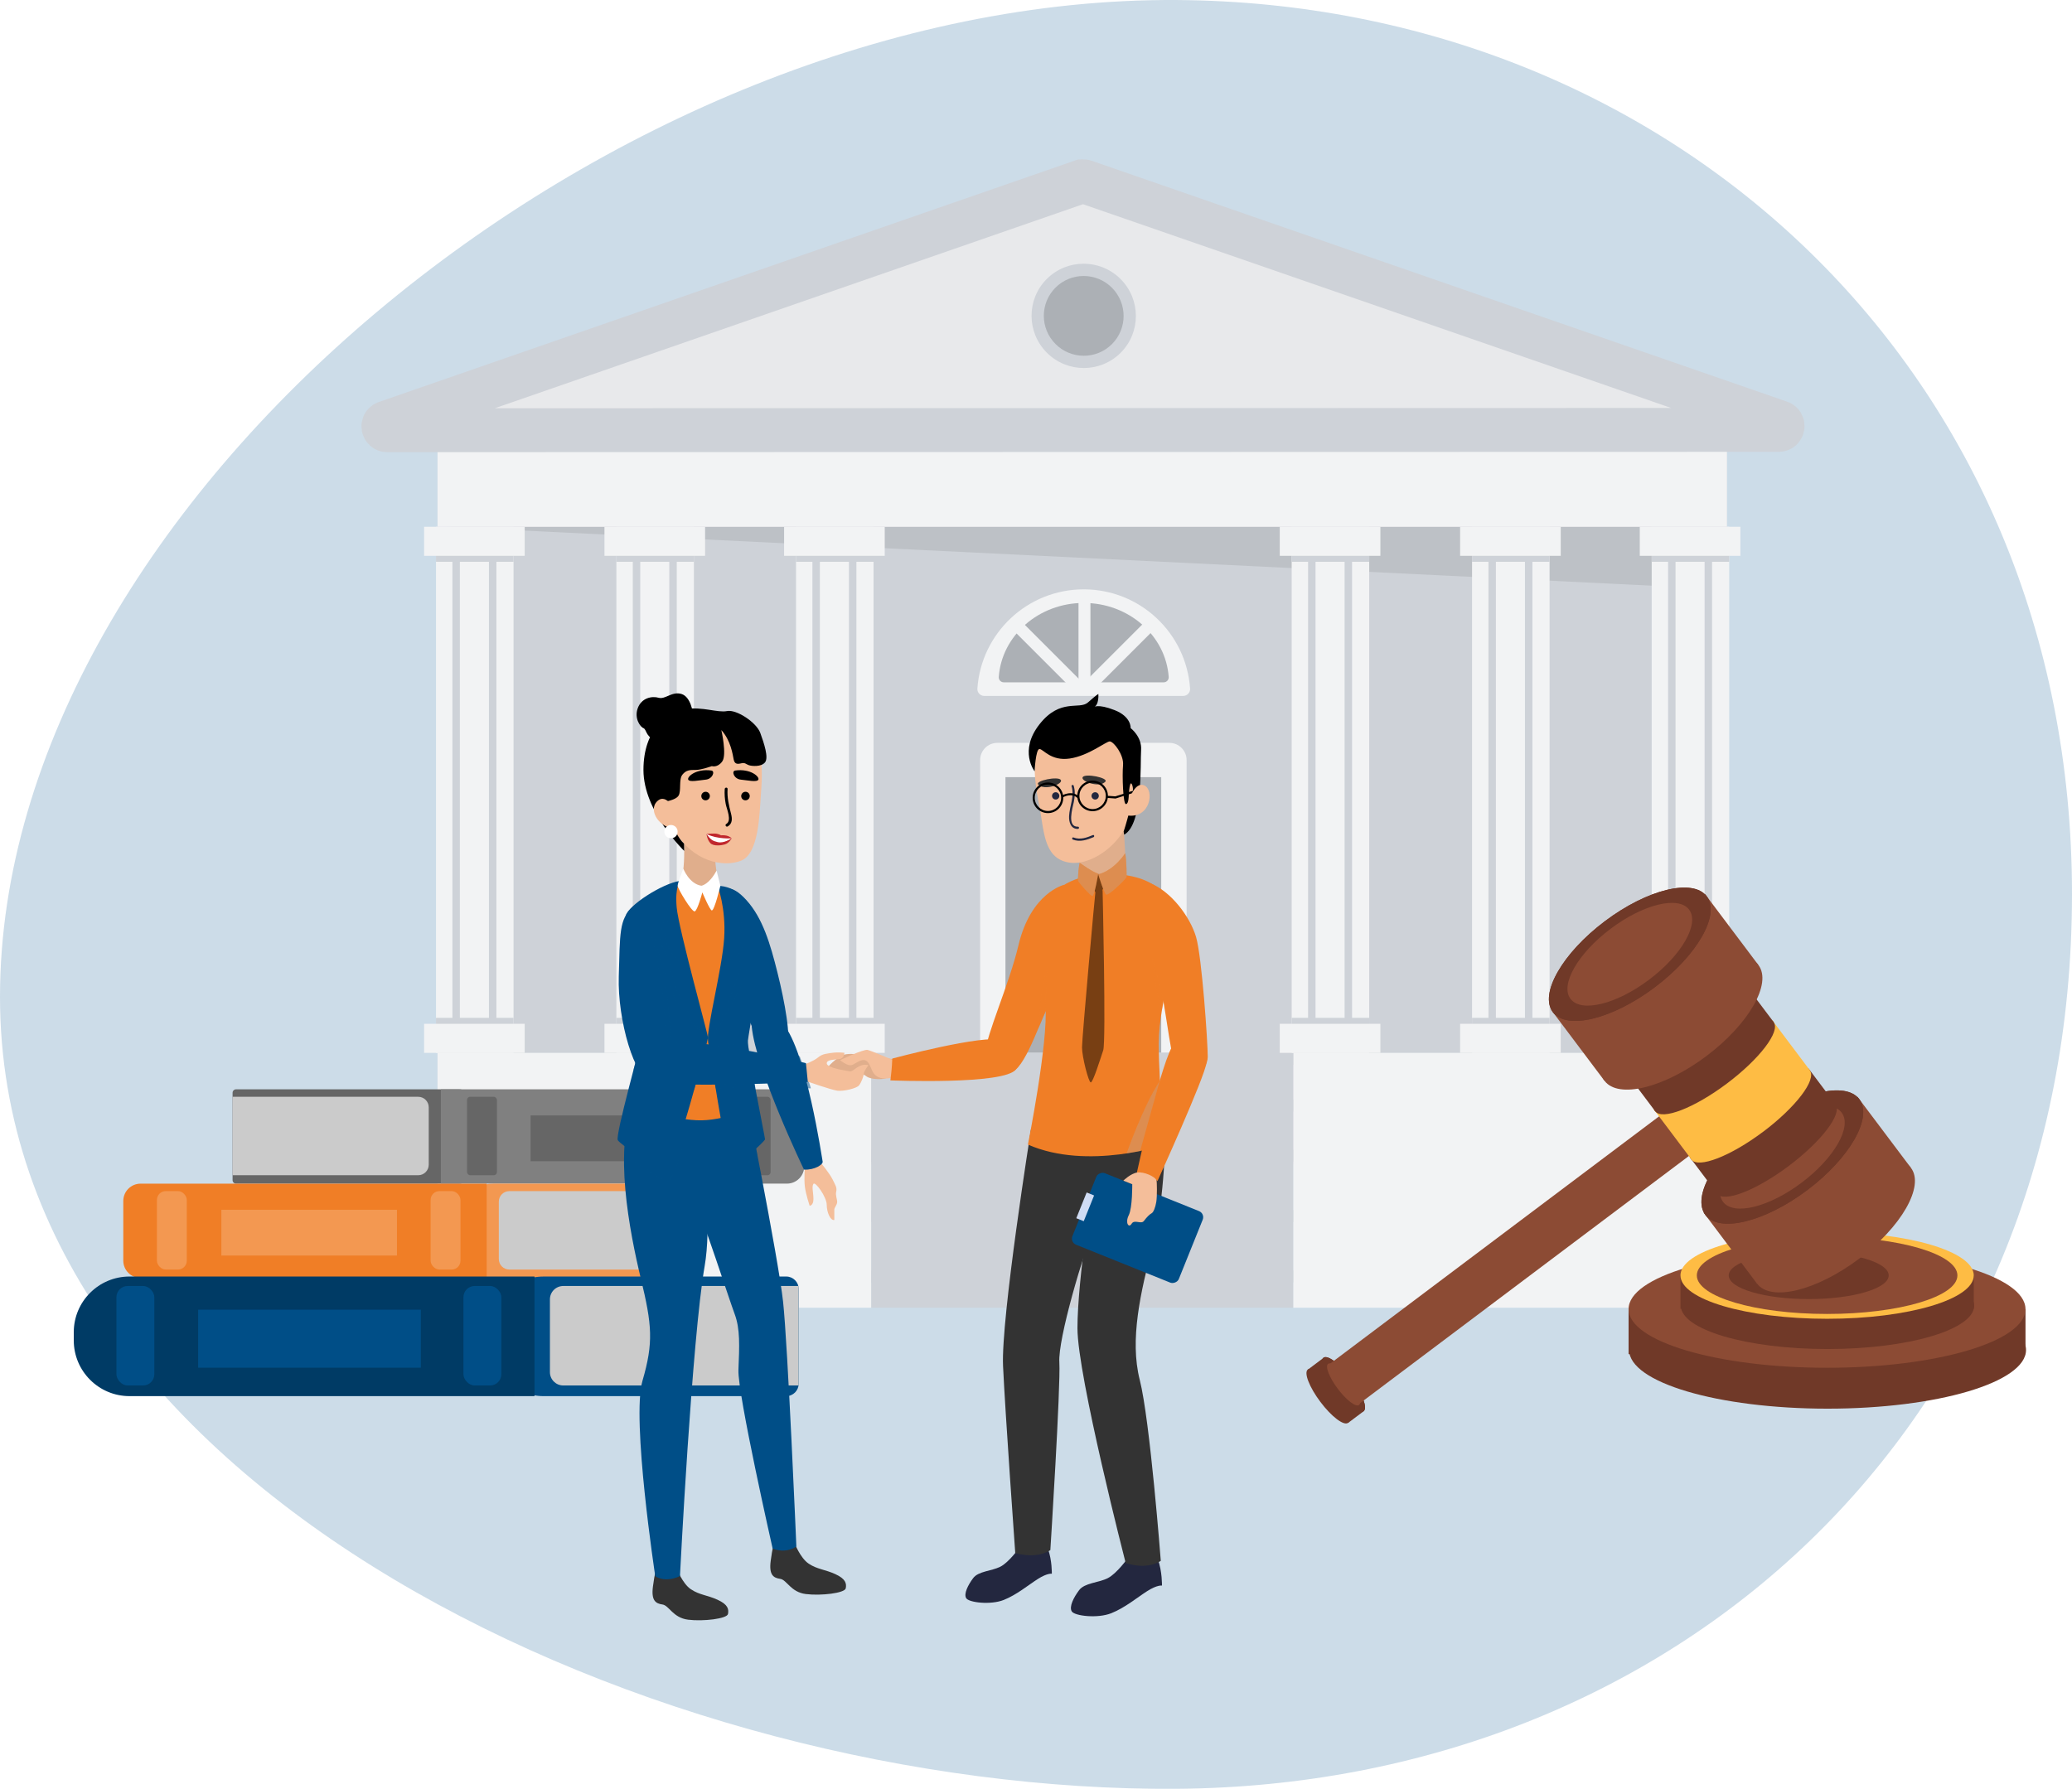 <?xml version="1.0" encoding="UTF-8"?>
<svg xmlns="http://www.w3.org/2000/svg" viewBox="0 0 981.66 847.68">
  <defs>
    <style>
      .cls-1 {
        fill: #f2f3f4;
      }

      .cls-2 {
        fill: #f4be9a;
      }

      .cls-3 {
        fill: #004e87;
      }

      .cls-4 {
        fill: #003b65;
      }

      .cls-5 {
        fill: #e8e9eb;
      }

      .cls-6 {
        fill: #fff;
      }

      .cls-7 {
        fill: #f39851;
      }

      .cls-8 {
        fill: #f07e26;
      }

      .cls-9 {
        fill: #febc44;
      }

      .cls-10 {
        fill: #8c4b34;
      }

      .cls-11 {
        fill: #666;
      }

      .cls-12 {
        fill: #333;
      }

      .cls-13, .cls-14 {
        fill: #ced2d8;
      }

      .cls-15 {
        fill: #b2b2b2;
      }

      .cls-16 {
        fill: #c0272d;
      }

      .cls-17 {
        fill: #cbcbcb;
      }

      .cls-18 {
        fill: #d0dcf4;
      }

      .cls-19 {
        fill: #e0ae8c;
      }

      .cls-20 {
        fill: #23273f;
      }

      .cls-21 {
        fill: #703928;
      }

      .cls-22 {
        fill: gray;
      }

      .cls-23 {
        fill: #783f13;
      }

      .cls-24, .cls-14, .cls-25, .cls-26, .cls-27 {
        mix-blend-mode: multiply;
      }

      .cls-24, .cls-25 {
        fill: #acb0b5;
      }

      .cls-25, .cls-27 {
        opacity: .5;
      }

      .cls-28 {
        fill: #00508c;
        opacity: .2;
      }

      .cls-29 {
        isolation: isolate;
      }

      .cls-26 {
        opacity: .3;
      }

      .cls-30 {
        fill: none;
        stroke: #ced2d8;
        stroke-miterlimit: 10;
        stroke-width: 20.8px;
      }
    </style>
  </defs>
  <g class="cls-29">
    <g id="Ebene_1" data-name="Ebene 1">
      <path class="cls-28" d="M0,472.39c0,234.07,312.2,377.18,557.84,375.27,234.06-1.82,423.72-170.31,423.82-423.82C981.76,175.84,791.9,1.68,557.84,.01,290.56-1.9,0,238.32,0,472.39Z"/>
    </g>
    <g id="Ebene_2" data-name="Ebene 2">
      <g id="courthouse">
        <g>
          <rect class="cls-13" x="207.28" y="205.12" width="610.91" height="346.77"/>
          <rect class="cls-1" x="207.28" y="498.93" width="205.52" height="120.77"/>
          <rect class="cls-1" x="612.67" y="498.93" width="205.52" height="120.77"/>
          <polygon class="cls-25" points="211.46 249.62 818.19 279.28 818.19 249.62 211.46 249.62"/>
          <rect class="cls-1" x="207.28" y="205.48" width="610.91" height="44.14"/>
          <rect class="cls-24" x="207.28" y="205.48" width="610.91" height="8.48"/>
          <path class="cls-5" d="M512.49,85.81L182.86,200.18c-1.93,.67-1.45,3.53,.6,3.53l659.27-.16c2.05,0,2.53-2.86,.59-3.53l-329.64-114.21c-.39-.13-.8-.13-1.19,0Z"/>
          <path class="cls-30" d="M512.49,85.97L182.86,200.34c-1.93,.67-1.45,3.53,.6,3.53l659.27-.16c2.05,0,2.53-2.86,.59-3.53l-329.64-114.21c-.39-.13-.8-.13-1.19,0Z"/>
          <path class="cls-1" d="M472.52,352.02h81.5c4.5,0,8.16,3.66,8.16,8.16v138.74h-97.82v-138.74c0-4.5,3.66-8.16,8.16-8.16Z"/>
          <rect class="cls-24" x="476.36" y="368.27" width="73.8" height="130.66"/>
          <rect class="cls-13" x="412.8" y="498.93" width="199.87" height="120.77"/>
          <rect class="cls-14" x="412.8" y="521.17" width="199.87" height="5.65"/>
          <rect class="cls-14" x="412.8" y="498.93" width="199.87" height="5.65"/>
          <rect class="cls-14" x="412.8" y="544.83" width="199.87" height="5.65"/>
          <rect class="cls-14" x="412.8" y="573.44" width="199.87" height="5.65"/>
          <rect class="cls-14" x="412.8" y="602.04" width="199.87" height="5.65"/>
          <g>
            <rect class="cls-1" x="206.57" y="249.62" width="36.73" height="249.31"/>
            <rect class="cls-1" x="200.92" y="249.62" width="47.67" height="13.77"/>
            <rect class="cls-1" x="200.92" y="485.15" width="47.67" height="13.77"/>
            <rect class="cls-13" x="206.57" y="263.39" width="36.73" height="2.83"/>
            <rect class="cls-13" x="206.57" y="482.33" width="36.73" height="2.83"/>
            <rect class="cls-13" x="214.34" y="264.8" width="3.53" height="218.94"/>
            <rect class="cls-13" x="231.65" y="264.8" width="3.53" height="218.94"/>
          </g>
          <g>
            <rect class="cls-1" x="292.03" y="249.62" width="36.73" height="249.31"/>
            <rect class="cls-1" x="286.38" y="249.62" width="47.67" height="13.77"/>
            <rect class="cls-1" x="286.38" y="485.15" width="47.67" height="13.77"/>
            <rect class="cls-13" x="292.03" y="263.39" width="36.73" height="2.83"/>
            <rect class="cls-13" x="292.03" y="482.33" width="36.73" height="2.83"/>
            <rect class="cls-13" x="299.8" y="264.8" width="3.53" height="218.94"/>
            <rect class="cls-13" x="317.1" y="264.8" width="3.53" height="218.94"/>
          </g>
          <g>
            <rect class="cls-1" x="377.14" y="249.62" width="36.73" height="249.31"/>
            <rect class="cls-1" x="371.49" y="249.62" width="47.67" height="13.77"/>
            <rect class="cls-1" x="371.49" y="485.15" width="47.67" height="13.77"/>
            <rect class="cls-13" x="377.14" y="263.39" width="36.73" height="2.83"/>
            <rect class="cls-13" x="377.14" y="482.33" width="36.73" height="2.83"/>
            <rect class="cls-13" x="384.9" y="264.8" width="3.53" height="218.94"/>
            <rect class="cls-13" x="402.21" y="264.8" width="3.53" height="218.94"/>
          </g>
          <g>
            <rect class="cls-1" x="611.97" y="249.62" width="36.73" height="249.31"/>
            <rect class="cls-1" x="606.32" y="249.62" width="47.67" height="13.77"/>
            <rect class="cls-1" x="606.32" y="485.15" width="47.67" height="13.77"/>
            <rect class="cls-13" x="611.97" y="263.39" width="36.73" height="2.83"/>
            <rect class="cls-13" x="611.97" y="482.33" width="36.73" height="2.83"/>
            <rect class="cls-13" x="619.73" y="264.8" width="3.53" height="218.94"/>
            <rect class="cls-13" x="637.04" y="264.8" width="3.53" height="218.94"/>
          </g>
          <g>
            <rect class="cls-1" x="697.42" y="249.62" width="36.73" height="249.31"/>
            <rect class="cls-1" x="691.77" y="249.62" width="47.67" height="13.77"/>
            <rect class="cls-1" x="691.77" y="485.15" width="47.67" height="13.77"/>
            <rect class="cls-13" x="697.42" y="263.39" width="36.73" height="2.83"/>
            <rect class="cls-13" x="697.42" y="482.33" width="36.73" height="2.83"/>
            <rect class="cls-13" x="705.19" y="264.8" width="3.53" height="218.94"/>
            <rect class="cls-13" x="722.49" y="264.8" width="3.53" height="218.94"/>
          </g>
          <g>
            <rect class="cls-1" x="782.53" y="249.62" width="36.73" height="249.31"/>
            <rect class="cls-1" x="776.88" y="249.62" width="47.67" height="13.77"/>
            <rect class="cls-1" x="776.88" y="485.15" width="47.67" height="13.77"/>
            <rect class="cls-13" x="782.53" y="263.39" width="36.73" height="2.83"/>
            <rect class="cls-13" x="782.53" y="482.33" width="36.73" height="2.83"/>
            <rect class="cls-13" x="790.3" y="264.8" width="3.53" height="218.94"/>
            <rect class="cls-13" x="807.6" y="264.8" width="3.53" height="218.94"/>
          </g>
          <path class="cls-1" d="M513.44,279.28c-26.73,0-48.6,20.76-50.38,47.04-.13,1.88,1.39,3.46,3.27,3.46h94.23c1.88,0,3.39-1.58,3.27-3.46-1.78-26.28-23.65-47.04-50.38-47.04Z"/>
          <path class="cls-24" d="M513.44,285.72c-21.36,0-38.85,15.49-40.25,35.08-.1,1.37,1,2.54,2.38,2.54h75.75c1.38,0,2.47-1.17,2.38-2.54-1.4-19.6-18.89-35.08-40.25-35.08Z"/>
          <rect class="cls-1" x="510.97" y="282.11" width="5.65" height="43.79"/>
          <rect class="cls-1" x="527.92" y="288.46" width="5.65" height="43.79" transform="translate(374.91 -284.39) rotate(45)"/>
          <rect class="cls-1" x="492.96" y="288.46" width="5.65" height="43.79" transform="translate(1065.82 179.24) rotate(135)"/>
          <ellipse class="cls-13" cx="513.44" cy="149.68" rx="24.69" ry="24.74" transform="translate(44.54 406.9) rotate(-45)"/>
          <ellipse class="cls-24" cx="513.44" cy="149.68" rx="18.88" ry="18.92" transform="translate(44.54 406.9) rotate(-45)"/>
        </g>
      </g>
      <g id="hammer">
        <g>
          <g>
            <ellipse class="cls-21" cx="865.86" cy="639.72" rx="94.02" ry="27.81"/>
            <rect class="cls-21" x="771.58" y="620.34" width="188.05" height="21.35"/>
            <ellipse class="cls-10" cx="865.6" cy="620.34" rx="94.02" ry="27.81"/>
            <ellipse class="cls-21" cx="865.82" cy="618.72" rx="69.48" ry="20.55"/>
            <rect class="cls-21" x="796.16" y="604.39" width="138.96" height="15.78"/>
            <ellipse class="cls-9" cx="865.64" cy="604.39" rx="69.48" ry="20.55"/>
            <ellipse class="cls-10" cx="865.64" cy="604.39" rx="61.73" ry="18.26"/>
            <ellipse class="cls-21" cx="856.92" cy="604.39" rx="37.9" ry="11.21"/>
          </g>
          <g>
            <g>
              <rect class="cls-21" x="628.19" y="642.89" width="9.58" height="31.65" transform="translate(1534.76 804.88) rotate(143.06)"/>
              <path class="cls-21" d="M632.98,658.72c-5.25-6.99-7.91-13.86-5.93-15.34,1.98-1.49,7.84,2.97,13.09,9.96,5.25,6.99,7.91,13.86,5.93,15.34-1.98,1.49-7.84-2.97-13.09-9.96Z"/>
              <path class="cls-21" d="M625.55,664.3c-5.25-6.99-7.91-13.86-5.93-15.34,1.98-1.49,7.84,2.97,13.09,9.96,5.25,6.99,7.91,13.86,5.93,15.34-1.98,1.49-7.84-2.97-13.09-9.96Z"/>
              <path class="cls-21" d="M632.98,658.72c-5.25-6.99-7.91-13.86-5.93-15.34,1.98-1.49,7.84,2.97,13.09,9.96,5.25,6.99,7.91,13.86,5.93,15.34-1.98,1.49-7.84-2.97-13.09-9.96Z"/>
              <path class="cls-10" d="M633.8,658.1c-4.05-5.38-6.1-10.68-4.57-11.82,1.52-1.15,6.04,2.29,10.09,7.68,4.05,5.38,6.1,10.68,4.57,11.82-1.52,1.15-6.04-2.29-10.09-7.68Z"/>
            </g>
            <rect class="cls-10" x="706.51" y="493.11" width="23.5" height="202.99" transform="translate(761.93 -336.82) rotate(53.06)"/>
            <rect class="cls-10" x="810.6" y="543.07" width="91.25" height="42" transform="translate(-167.13 627.72) rotate(-36.94)"/>
            <ellipse class="cls-21" cx="844.43" cy="548.38" rx="45.62" ry="19.62" transform="translate(-160.07 617.48) rotate(-36.94)"/>
            <ellipse class="cls-10" cx="868.92" cy="580.95" rx="45.62" ry="19.62" transform="translate(-174.72 638.73) rotate(-36.94)"/>
            <ellipse class="cls-21" cx="844.43" cy="548.38" rx="45.62" ry="19.62" transform="translate(-160.07 617.48) rotate(-36.94)"/>
            <path class="cls-10" d="M853.52,560.47c-15.52,11.67-32.17,15.72-37.19,9.04-5.02-6.68,3.49-21.55,19.02-33.22,15.52-11.67,32.17-15.72,37.19-9.04,5.02,6.68-3.49,21.55-19.02,33.22Z"/>
            <g>
              <rect class="cls-21" x="824.48" y="500.87" width="21.26" height="70.25" transform="translate(761.71 -453.61) rotate(53.06)"/>
              <path class="cls-21" d="M835.11,535.99c-15.51,11.66-30.75,17.55-34.04,13.17-3.3-4.39,1.64-23.98,17.15-35.64,15.51-11.66,35.7-10.96,39-6.57,3.3,4.39-6.6,17.39-22.1,29.05Z"/>
              <path class="cls-21" d="M847.51,552.48c-15.51,11.66-30.75,17.55-34.04,13.17-3.3-4.39,6.6-17.39,22.1-29.05,15.51-11.66,30.75-17.55,34.04-13.17,3.3,4.39-6.6,17.39-22.1,29.05Z"/>
              <path class="cls-21" d="M835.11,535.99c-15.51,11.66-30.75,17.55-34.04,13.17-3.3-4.39,1.64-23.98,17.15-35.64,15.51-11.66,35.7-10.96,39-6.57,3.3,4.39-6.6,17.39-22.1,29.05Z"/>
              <path class="cls-10" d="M833.75,534.17c-11.95,8.98-23.7,13.53-26.24,10.15-2.54-3.38,.13-20,12.08-28.98,11.95-8.98,28.65-6.93,31.2-3.55,2.54,3.38-5.09,13.4-17.04,22.39Z"/>
            </g>
            <g>
              <rect class="cls-9" x="805.71" y="481.39" width="29.51" height="70.25" transform="translate(740.29 -449.68) rotate(53.06)"/>
              <ellipse class="cls-9" cx="812.02" cy="505.27" rx="35.12" ry="9.93" transform="translate(-140.66 589.35) rotate(-36.94)"/>
              <path class="cls-9" d="M835.34,536.29c-15.51,11.66-30.75,17.55-34.04,13.17-3.3-4.39,1.64-23.98,17.15-35.64,15.51-11.66,35.7-10.96,39-6.57,3.3,4.39-6.6,17.39-22.1,29.05Z"/>
              <ellipse class="cls-9" cx="812.02" cy="505.27" rx="35.12" ry="9.93" transform="translate(-140.66 589.35) rotate(-36.94)"/>
              <ellipse class="cls-9" cx="812.02" cy="505.27" rx="27.07" ry="7.66" transform="translate(-140.66 589.35) rotate(-36.94)"/>
            </g>
            <g>
              <rect class="cls-21" x="795.19" y="461.9" width="21.26" height="70.25" transform="translate(718.87 -445.75) rotate(53.06)"/>
              <ellipse class="cls-21" cx="799.85" cy="489.09" rx="35.12" ry="9.93" transform="translate(-133.38 578.79) rotate(-36.94)"/>
              <ellipse class="cls-21" cx="812.25" cy="505.57" rx="35.12" ry="9.93" transform="translate(-140.8 589.55) rotate(-36.94)"/>
              <ellipse class="cls-21" cx="799.85" cy="489.09" rx="35.12" ry="9.93" transform="translate(-133.38 578.79) rotate(-36.94)"/>
              <ellipse class="cls-10" cx="799.85" cy="489.09" rx="27.07" ry="7.66" transform="translate(-133.38 578.79) rotate(-36.94)"/>
            </g>
            <rect class="cls-10" x="738.34" y="446.96" width="91.25" height="42" transform="translate(-123.87 565.01) rotate(-36.94)"/>
            <ellipse class="cls-21" cx="772.17" cy="452.27" rx="45.62" ry="19.62" transform="translate(-116.81 554.77) rotate(-36.94)"/>
            <ellipse class="cls-10" cx="796.66" cy="484.84" rx="45.62" ry="19.62" transform="translate(-131.47 576.02) rotate(-36.94)"/>
            <ellipse class="cls-21" cx="772.17" cy="452.27" rx="45.62" ry="19.62" transform="translate(-116.81 554.77) rotate(-36.94)"/>
            <ellipse class="cls-10" cx="772.17" cy="452.27" rx="35.16" ry="15.12" transform="translate(-116.81 554.77) rotate(-36.94)"/>
          </g>
        </g>
      </g>
      <g>
        <g>
          <path class="cls-11" d="M111.83,560.89h105.63c3.57,0,6.46-2.89,6.46-6.46v-31.77c0-3.57-2.89-6.46-6.46-6.46H111.83c-.91,0-1.64,.74-1.64,1.64v41.41c0,.91,.74,1.64,1.64,1.64Z"/>
          <path class="cls-22" d="M208.88,560.89h163.95c4.53,0,8.2-3.67,8.2-8.2v-28.29c0-4.53-3.67-8.2-8.2-8.2H208.88v44.7Z"/>
          <path class="cls-17" d="M110.19,556.91h87.95c2.75,0,4.98-2.23,4.98-4.98v-27.21c0-2.75-2.23-4.98-4.98-4.98H110.19v37.18Z"/>
          <rect class="cls-11" x="251.37" y="528.58" width="83.2" height="21.69"/>
          <rect class="cls-11" x="221.27" y="519.73" width="14.16" height="37.18" rx="1.48" ry="1.48"/>
          <rect class="cls-11" x="350.94" y="519.73" width="14.16" height="37.18" rx="1.48" ry="1.48"/>
        </g>
        <g>
          <path class="cls-7" d="M233.83,560.89h90.78c2.57,0,4.65,2.08,4.65,4.65v35.4c0,2.57-2.08,4.65-4.65,4.65h-90.78c-10.1,0-18.31-8.2-18.31-18.31v-8.09c0-10.1,8.2-18.31,18.31-18.31Z"/>
          <path class="cls-8" d="M230.57,605.59H66.61c-4.53,0-8.2-3.67-8.2-8.2v-28.29c0-4.53,3.67-8.2,8.2-8.2H230.57v44.7Z"/>
          <path class="cls-17" d="M329.26,601.61h-87.95c-2.75,0-4.98-2.23-4.98-4.98v-27.21c0-2.75,2.23-4.98,4.98-4.98h87.95v37.18Z"/>
          <rect class="cls-7" x="104.88" y="573.28" width="83.2" height="21.69"/>
          <rect class="cls-7" x="204.01" y="564.43" width="14.16" height="37.18" rx="4.2" ry="4.2"/>
          <rect class="cls-7" x="74.34" y="564.43" width="14.16" height="37.18" rx="4.2" ry="4.2"/>
        </g>
        <g>
          <path class="cls-3" d="M257.38,604.91h115.11c3.25,0,5.9,2.64,5.9,5.9v44.88c0,3.25-2.64,5.9-5.9,5.9h-115.11c-12.81,0-23.21-10.4-23.21-23.21v-10.25c0-12.81,10.4-23.21,23.21-23.21Z"/>
          <path class="cls-4" d="M61.35,604.91H253.24v56.68H61.35c-14.57,0-26.4-11.83-26.4-26.4v-3.88c0-14.57,11.83-26.4,26.4-26.4Z"/>
          <path class="cls-17" d="M378.38,656.54h-111.52c-3.49,0-6.32-2.83-6.32-6.32v-34.5c0-3.49,2.83-6.32,6.32-6.32h111.52v47.14Z"/>
          <rect class="cls-3" x="93.88" y="620.62" width="105.5" height="27.5"/>
          <rect class="cls-3" x="219.57" y="609.4" width="17.96" height="47.14" rx="5.33" ry="5.33"/>
          <rect class="cls-3" x="55.16" y="609.4" width="17.96" height="47.14" rx="5.33" ry="5.33"/>
        </g>
      </g>
      <g id="man">
        <g>
          <path class="cls-20" d="M534.37,738.28s-5.24,7.42-9.6,9.6c-4.36,2.18-10.91,2.18-13.52,5.67-2.62,3.49-4.8,7.85-3.49,10.03,1.31,2.18,12.22,3.49,18.76,.87,6.54-2.62,12.22-7.42,17.01-10.47,4.8-3.05,6.98-2.62,6.98-2.62,0,0,.14-6.72-1.9-12.3l-14.25-.79Z"/>
          <path class="cls-20" d="M483.01,733.33s-4.97,7.04-9.11,9.11c-4.14,2.07-10.35,2.07-12.83,5.38-2.48,3.31-4.55,7.45-3.31,9.52,1.24,2.07,11.59,3.31,17.8,.83,6.21-2.48,11.59-7.04,16.15-9.94,4.55-2.9,6.62-2.48,6.62-2.48,0,0,.13-6.37-1.8-11.67l-13.52-.75Z"/>
          <path class="cls-19" d="M531.68,379.92l2.08,35.68s-6.29-1.64-13.51-1.39c-2.86,.1-5.81,5.48-8.66,3.81v-32.21l20.09-5.89Z"/>
          <path class="cls-12" d="M552.11,536.14s0,31.17-5.89,53.69c-5.89,22.51-11.08,45.03-6.23,64.08,4.85,19.05,9.96,85.73,9.96,85.73,0,0-5.89,4.5-16.63,1.04,0,0-22.85-88.77-22.85-111.28s7.35-72.13,12.2-93.26c4.85-21.13,29.79-12.12,29.44,0Z"/>
          <path class="cls-12" d="M488.43,535.36s-14.25,89.45-13.21,111.96c1.04,22.51,5.78,88.64,5.78,88.64,0,0,9.7,3.12,16.63-1.39,0,0,4.95-77.91,4.26-88.99-.69-11.08,11.08-50.92,17.32-66.5,6.23-15.59,10.71-53.91,3.46-55.77-7.23-1.86-22.25-20.93-34.24,12.04Z"/>
          <path class="cls-8" d="M527.87,414.22c21.34,.95,27.36,12.12,29.44,22.17,2.08,10.04-8.31,37.06-8.31,58.19s3.12,47.8,3.12,47.8c0,0-36.72,12.47-65.12,0,0,0,9.7-48.49,8.31-65.81-1.39-17.32-3.12-36.72,.35-47.11,3.46-10.39,16.63-15.93,32.21-15.24Z"/>
          <path class="cls-2" d="M511.5,336.32c-26.71,1.1-21.75,32.62-19.26,44.73,2.49,12.12,1.86,25.47,13.98,27.65,12.12,2.17,29.51-11.8,30.13-27.65,.62-15.84,5.28-45.98-24.85-44.73Z"/>
          <path class="cls-23" d="M516.78,418.37s1.73,4.85,3.46,5.54c1.73,.69,3.46-6.23,3.46-6.23,0,0-1.73-3.81-3.46-3.46-1.73,.35-4.16,2.08-3.46,4.16Z"/>
          <path class="cls-8" d="M510.89,417.68c-.53-.76,.35-8.89,.69-8.77,.35,.11,5.69,4.2,8.73,5.1,0,0-1.8,10.95-2.84,10.6-1.04-.35-5.3-5.09-6.58-6.93Z"/>
          <path class="cls-8" d="M533.1,404.32s-5.09,8.04-12.78,10.01c0,0,2.7,8.9,3.74,9.59,1.04,.69,8.66-6.58,9.7-8.31,0,0,.07-7.33-.66-11.29Z"/>
          <path class="cls-8" d="M544.67,418.38c10.35,4.05,19.22,16.27,21.99,25.62,2.77,9.35,5.54,49.88,5.54,56.81s-10.04,13.51-14.55,6.93c-3.32-4.85-6.58-44.34-11.43-53.69-4.85-9.35-7.58-38.02-1.56-35.67Z"/>
          <path class="cls-8" d="M504.17,419.28s-15.75,3.6-21.68,28.77c-4.28,18.16-15.59,43.3-15.59,50.57s4.02,6.37,10.27,9.29c6.75,3.15,14.8-22.03,18.54-29.17,3.74-7.14,8.45-59.47,8.45-59.47Z"/>
          <path class="cls-23" d="M519.06,421.84c-.2,.69-6.43,69.96-6.43,74.47s3.12,16.63,4.16,16.63,4.5-11.08,5.89-15.24c1.39-4.16-.3-75.85-.3-75.85h-3.31Z"/>
          <path class="cls-20" d="M517.18,376.72c-.31,1.29,.82,2.42,2.11,2.11,.61-.15,1.1-.64,1.25-1.25,.31-1.29-.82-2.42-2.11-2.11-.61,.15-1.1,.64-1.25,1.25Z"/>
          <path class="cls-20" d="M498.48,376.72c-.31,1.29,.82,2.42,2.11,2.11,.61-.15,1.1-.64,1.25-1.25,.31-1.29-.82-2.42-2.11-2.11-.61,.15-1.1,.64-1.25,1.25Z"/>
          <path class="cls-20" d="M507.69,372.61c1.45,4.8-.96,9.34-1.19,14.12-.13,2.79,.82,6.19,4.2,6.06,.67-.03,.67-1.06,0-1.04-5.36,.2-2.52-8.9-1.98-11.58,.53-2.64,.76-5.23-.03-7.84-.19-.64-1.2-.37-1,.28h0Z"/>
          <path class="cls-20" d="M517.79,395.72c-2.96,1.24-6.04,2.36-9.2,1.14-.62-.24-.89,.76-.28,1,3.32,1.28,6.62,.17,9.75-1.14,.61-.25,.34-1.26-.28-1h0Z"/>
          <path class="cls-8" d="M571.66,503.42c-.94,7.25-23.28,56.26-23.28,56.26,0,0-3.64-3.71-9.76-4.01,0,0,11.76-54.39,17.83-61.5,6.07-7.11,16,3.14,15.21,9.25Z"/>
          <g>
            <rect class="cls-3" x="520.67" y="554.68" width="36.53" height="54.36" rx="3.12" ry="3.12" transform="translate(1279.93 299.12) rotate(111.92)"/>
            <rect class="cls-18" x="507.55" y="569.98" width="13.15" height="3.8" transform="translate(1236.6 308.42) rotate(111.92)"/>
          </g>
          <path class="cls-2" d="M547.91,559.25c.23,.5,.36,7.61-.09,10.31-.45,2.7-1.35,4.95-2.25,5.4-.9,.45-2.25,1.8-3.6,3.6s-4.5-.9-5.85,1.35-3.15-.45-1.35-4.05,1.66-14.69,1.66-14.69l-4.22-1.7s3.46-3.41,6.61-3.86c3.15-.45,8.28,1.88,9.09,3.64Z"/>
          <path class="cls-19" d="M413.01,500.44s-10.18-1.94-13.57-.48c-3.39,1.45-7.75,5.81-7.75,6.78s1.45,.97,3.39,0c0,0-3.39,1.45-3.39,2.42s1.45,.97,4.36-.48c2.91-1.45,0,0,0,0,0,0-2.42,1.45-1.94,2.42,.48,.97,4.36-.97,4.36-.97,0,0-1.45,.48-.97,1.45,.48,.97,3.88-.48,6.78-1.94,2.91-1.45,4.36-.97,6.3,.48,1.94,1.45,7.27,1.45,8.72,.97l1.45-.48h1.45l.95-8.68-10.16-1.5Z"/>
          <path class="cls-2" d="M423.19,502.38s-10.18-4.36-12.11-4.85c-1.94-.48-13.08,4.85-13.08,4.85,0,0,2.91,2.42,4.85,2.42s4.36-2.91,6.78-2.42c2.42,.48,2.91,4.36,4.36,6.3s3.96,2.87,8.03,2.16l1.17-8.46Z"/>
          <path class="cls-8" d="M474.61,492.98c-7.85-3.14-51.87,8.64-51.87,8.64,0,0-.13,4.99-.9,10.35,0,0,54.46,2.23,59.46-5.27,2.84-4.27,5.73-8.76-6.69-13.72Z"/>
          <path class="cls-12" d="M523.69,370.41c1.6-1.82-9.66-4.09-10.75-2.12-1.09,1.97,8.01,5.24,10.75,2.12Z"/>
          <path class="cls-12" d="M491.87,371.76c-1.6-1.82,9.66-4.09,10.75-2.12s-8.01,5.24-10.75,2.12Z"/>
          <path d="M517.65,384.41c-4,0-7.25-3.25-7.25-7.25s3.25-7.25,7.25-7.25,7.25,3.25,7.25,7.25-3.25,7.25-7.25,7.25Zm0-13.51c-3.45,0-6.25,2.81-6.25,6.25s2.81,6.25,6.25,6.25,6.25-2.81,6.25-6.25-2.81-6.25-6.25-6.25Z"/>
          <path d="M496.49,385.31c-4,0-7.25-3.25-7.25-7.25s3.25-7.25,7.25-7.25,7.25,3.25,7.25,7.25-3.25,7.25-7.25,7.25Zm0-13.51c-3.45,0-6.25,2.81-6.25,6.25s2.81,6.25,6.25,6.25,6.25-2.81,6.25-6.25-2.81-6.25-6.25-6.25Z"/>
          <path d="M510.57,378.24c-2.83-2.83-6.87-.48-7.04-.37l-.51-.86s4.87-2.86,8.26,.53l-.71,.71Z"/>
          <path d="M534.77,376.99s0,4.05-1.35,4.05-1.8-13.5-1.35-18.45c.45-4.95-4.5-11.25-6.3-11.25s-9.9,6.75-18.9,8.1c-9,1.35-12.6-4.5-14.4-4.5s-2.3,10.57-2.3,10.57c0,0-7.6-9.67,2.3-22.27,9.9-12.6,18.9-6.75,22.95-10.35,4.05-3.6,4.95-4.05,4.95-4.05,0,0,.45,5.4-2.25,6.3,0,0,1.8-1.8,9.9,1.35s7.65,8.55,7.65,8.55c0,0,5.4,4.05,4.95,10.35-.45,6.3,1.03,35.3-8.03,40.14l-.22-1.5s5.55-17.05,4.2-21.55c-1.35-4.5-1.8,4.5-1.8,4.5Z"/>
          <polygon points="528.53 378.4 524.37 378.09 524.45 377.09 528.41 377.38 538.22 374.26 538.52 375.22 528.53 378.4"/>
          <path class="cls-2" d="M534.74,379.71s2.77-9.69,7.48-7.48c4.71,2.22,2.9,15.61-7.9,14.22l.42-6.74Z"/>
          <g class="cls-27">
            <path class="cls-8" d="M496.07,458.43l-.9,21.43-3.13,7.28s.44-14.76,4.04-28.7Z"/>
          </g>
          <g class="cls-26">
            <path class="cls-15" d="M549.42,512.28l-9.25,33.15-6.41,1.13s7.81-22.28,15.66-34.29Z"/>
          </g>
          <g class="cls-27">
            <path class="cls-8" d="M546.02,453.93l5.19,20.56-.82,4.77s-3.46-10.49-4.36-25.33Z"/>
          </g>
          <g class="cls-26">
            <path class="cls-15" d="M510.89,417.68c-.53-.76,.35-8.89,.69-8.77,.35,.11,5.69,4.2,8.73,5.1,0,0-1.8,10.95-2.84,10.6-1.04-.35-5.3-5.09-6.58-6.93Z"/>
          </g>
          <g class="cls-26">
            <path class="cls-15" d="M533.1,404.32s-5.09,8.04-12.78,10.01c0,0,2.7,8.9,3.74,9.59,1.04,.69,8.66-6.58,9.7-8.31,0,0,.07-7.33-.66-11.29Z"/>
          </g>
        </g>
      </g>
      <g id="woman">
        <g>
          <path class="cls-2" d="M381.33,553.36s-.45,5.4,0,9c.45,3.6,2.25,9,2.25,9,0,0,1.8,0,1.8-3.15s-.9-5.85,0-7.2,6.3,6.3,6.3,9.9,1.8,7.65,3.6,7.2v-4.95c0-.9,1.35-2.25,1.35-3.6s-.9-3.15-.45-4.95-.45-3.15-1.8-5.85c-1.35-2.7-5.4-7.65-5.4-7.65l-7.65,2.25Z"/>
          <path class="cls-12" d="M376.39,731.08s2.7,7.2,6.75,9.9,7.65,2.7,12.6,4.95c4.95,2.25,5.4,4.5,4.95,6.75-.45,2.25-11.7,3.6-18.9,2.7s-9-6.75-12.15-7.2c-3.15-.45-5.4-1.8-4.5-8.55s1.35-7.2,1.35-7.2l9.9-1.35Z"/>
          <path class="cls-12" d="M320.6,743.23s2.7,7.2,6.75,9.9,7.65,2.7,12.6,4.95c4.95,2.25,5.4,4.5,4.95,6.75-.45,2.25-11.7,3.6-18.9,2.7s-9-6.75-12.15-7.2c-3.15-.45-5.4-1.8-4.5-8.55,.9-6.75,1.35-7.2,1.35-7.2l9.9-1.35Z"/>
          <path class="cls-3" d="M371.1,485.31c10.96,12.88,18.36,63.81,18.65,65.13,.3,1.32-3.7,4.06-8.83,3.82,0,0-22.98-47.69-24.78-67.94-.84-9.42,8.69-8.37,14.95-1.01Z"/>
          <path class="cls-3" d="M352.1,512.87s16.65,83.24,18.9,103.93,6.3,116.08,6.3,116.08c0,0-4.95,3.6-11.25,.9,0,0-16.65-73.34-16.2-84.59s.9-19.35-1.8-26.55c-2.7-7.2-14.4-43.64-20.25-57.14s-9.45-49.49-4.95-51.74,27.45-10.35,29.25-.9Z"/>
          <path class="cls-3" d="M353.61,426.52c7.77,8.57,11.34,20.78,14.74,34.39,3.4,13.6,6.8,31.74,4.16,35.14-2.65,3.4-7.62,7.01-13.66-4.32-6.05-11.34-15.43-37.62-18.84-47.45-3.4-9.82-1.13-34.01,13.6-17.76Z"/>
          <g class="cls-27">
            <path class="cls-3" d="M384.17,515.72h-19.1l-6.35-17.76,20.16,2.53s4.96,13.58,5.28,15.22Z"/>
          </g>
          <path class="cls-2" d="M381.34,504.32s4.04-1.4,6.24-3.23c2.2-1.83,4.4-1.83,6.97-2.2,2.57-.37,5.5,0,5.5,0,0,0,0,2.57-2.2,2.93s-6.16,.2-6.16,2.05c0,2.25,9.1,3.45,10.93,3.82,1.83,.37,4.04-4.04,8.81-2.94,0,0-2.2,2.94-2.2,4.04s-1.1,4.04-2.2,5.5c-1.1,1.47-7.34,2.93-10.27,2.57-2.93-.37-15.41-4.77-15.41-4.77v-7.77Z"/>
          <path class="cls-3" d="M300.81,523.22c-10.59,19.41-2.47,60.8,2.82,82.72,5.29,21.92,6.05,30.23,.76,48.37-5.29,18.14,6.05,92.58,6.05,92.58,0,0,4.16,3.4,11.71,0,0,0,5.67-112.23,11.71-146.99,6.05-34.76-8.11-122.39-33.05-76.67Z"/>
          <g class="cls-27">
            <path class="cls-3" d="M358.93,547.8s-12.23,9.16-14.03,8.26c-1.8-.9-6.3-21.15-6.3-21.15h-12.6s-6.75,24.3-9.45,24.75c-2.7,.45-20.85-13.05-20.85-13.05l.53-6.14,23.47-13.66,35.68,3.48,3.55,17.5Z"/>
          </g>
          <path class="cls-8" d="M319.84,419.08c-21.27,7.89-22.98,14.9-23.29,28.38-.31,13.48,8.81,30.31,8.63,46.37-.18,16.89-8.05,33.21-6.63,30.73,0,0,18.76,5.67,31.49,6.3,12.73,.63,27.45-6.3,27.45-6.3,0,0-6.84-28.47-2.32-46.12,4.52-17.64,2.36-42.07-5.21-51.2-7.57-9.13-19.72-12.03-30.12-8.17Z"/>
          <path class="cls-19" d="M323.57,392.55s2.25,20.33-2.07,27.64c-.72-.13,4.75,2.68,12.15,1.8,2.63-.31,5.3,1.92,8.2-.19,0,0-5.32-12.3-1.99-27.58l-16.28-1.66Z"/>
          <path class="cls-2" d="M344.84,339.04c18.72,2.96,16.28,28.58,15.62,37.89-.66,9.31-1,27.58-9.31,30.91-8.31,3.32-22.93,.66-31.91-14.62-8.97-15.29-12.3-60.15,25.59-54.17Z"/>
          <path d="M337.03,365.13c1.86,.25,.66,3.99-2.66,4.32-3.32,.33-7.64,1.33-8.31,0-.66-1.33,3.66-5.32,10.97-4.32Z"/>
          <path d="M355.16,376.72c.36,1.51-.96,2.84-2.48,2.48-.71-.17-1.29-.75-1.46-1.46-.36-1.51,.96-2.84,2.48-2.48,.71,.17,1.29,.75,1.46,1.46Z"/>
          <path d="M336.26,376.72c.36,1.51-.96,2.84-2.48,2.48-.71-.17-1.29-.75-1.46-1.46-.36-1.51,.96-2.84,2.48-2.48,.71,.17,1.29,.75,1.46,1.46Z"/>
          <path d="M348.33,365.13c-1.86,.25-.66,3.99,2.66,4.32,3.32,.33,7.64,1.33,8.31,0,.66-1.33-3.66-5.32-10.97-4.32Z"/>
          <path class="cls-3" d="M322.22,417.42s-2.52,2.77-1.62,12.66c.9,9.9,14.85,60.29,14.85,61.64s-16.65,62.99-19.35,63.44c-2.7,.45-22.05-12.6-23.4-14.85-1.35-2.25,11.16-46.17,11.88-51.2,.72-5.04-9.16-50.67-8.04-55.3,1.11-4.63,16.95-15.11,25.68-16.39Z"/>
          <g class="cls-27">
            <path class="cls-3" d="M300.18,506.83s3.33,12.78,28.69,9.63l1.14-4.1-28.76-9.4-1.08,3.86Z"/>
          </g>
          <path class="cls-3" d="M299.91,429.63c-6.7,5.94-6.12,12.68-6.75,33.12-.63,20.43,7.52,49.12,15.7,49.61,8.19,.5,10.99-18.71,7.85-42.25-3.14-23.54-5.33-50.65-16.81-40.48Z"/>
          <path class="cls-3" d="M308.48,495.7c11.12-7.4,73.36,8.11,73.36,8.11l.88,8.9s-68.89,3.35-75.16-.73c-6.27-4.08-7.04-10.97,.93-16.27Z"/>
          <path class="cls-3" d="M339.95,419.73s4.05,10.35,3.15,24.75c-.9,14.4-8.55,43.44-7.65,48.72,.9,5.27,8.55,56.12,10.8,58.37s16.2-10.8,16.2-11.7-8.55-42.74-8.1-46.79c.45-4.05,4.5-25.2,4.95-37.34,.45-12.15-1.8-35.54-19.35-35.99Z"/>
          <path class="cls-6" d="M323.75,411.63s2.7,7.2,8.55,8.1c0,0,3.6-.45,7.2-7.2l1.8,7.2s-2.78,11.7-4.05,11.7c-.9,0-4.5-8.55-4.5-8.55,0,0-2.25,8.55-3.6,9s-8.1-10.8-8.1-12.15,2.7-8.1,2.7-8.1Z"/>
          <path d="M343.36,373.89c-.17,2.42,.03,4.79,.48,7.16,.46,2.41,3.01,7.85,.24,9.41-.76,.43-.08,1.59,.68,1.17,2.34-1.32,2.17-3.8,1.57-6.11-1.01-3.85-1.9-7.61-1.62-11.63,.06-.87-1.29-.86-1.35,0h0Z"/>
          <path class="cls-6" d="M334.72,395.19s5.68,2.05,11.98,2.05c0,0-8.4,6.17-11.98-2.05Z"/>
          <path class="cls-16" d="M334.72,395.19s3.58-.38,4.97-.07c1.39,.31,1.88,.71,1.88,.71,0,0,1.34-.14,2.73,.17,1.39,.31,2.39,1.25,2.39,1.25,0,0-6.73,.57-11.98-2.05Z"/>
          <path class="cls-16" d="M334.72,395.19s.28,2.68,1.81,4.33c1.53,1.65,5.49,1.06,6.85,.64,2.19-.68,3.31-2.92,3.31-2.92,0,0-3.71,2.59-6.75,1.8-2.22-.58-3.11-.9-5.23-3.85Z"/>
          <path d="M341.75,345.95s2.7,11.7,.45,14.85-4.95,2.25-4.95,2.25c0,0-4.95,1.8-7.65,1.8s-4.5,0-6.3,2.25-.45,7.65-1.8,9.9c-1.35,2.25-6.88,2.95-6.88,2.95,0,0,4.18,15.05,9.45,19.81l.08,3.45s-19.3-18.55-19.3-38.35,11.7-27.45,19.8-28.8c8.1-1.35,15.3,1.8,19.8,.9,4.5-.9,13.95,5.4,15.75,10.35,1.8,4.95,4.05,11.7,2.25,13.95-1.8,2.25-6.3,1.8-7.65,1.35s-1.8-1.35-3.6-.9c-1.8,.45-3.15,.45-3.6-1.8s-1.35-9-5.85-13.95Z"/>
          <path class="cls-2" d="M320.58,385.72s-4.41-10.53-9.16-6.08,1.44,13.5,9.16,12.91v-6.83Z"/>
          <path d="M328.25,338.3c.07-.44-.9-8.1-5.4-9.45s-7.65,2.7-10.8,1.8-8.1,0-9.9,4.95c-1.8,4.95,1.35,9,2.7,9.45,1.35,.45,1.35,4.05,4.5,4.95s17.1-.45,18.9-11.7Z"/>
          <g class="cls-27">
            <path class="cls-3" d="M320.67,419.73c-.52,.45-4.38,15.32-5.15,23.41-.77,8.09,8.23,13.94,8.23,13.94,0,0-5.31-1.8-6.03,0-.72,1.8,3.33,14.85,6.48,19.8,3.15,4.95,10.35,14.85,10.35,14.85,0,0-12.15-11.25-16.65-22.95-4.5-11.7-4.95-13.5-1.35-13.95l.77-.21s-5.45-6.57-4.37-11.94c2.7-13.5,7.71-22.95,7.71-22.95Z"/>
          </g>
          <g class="cls-27">
            <path class="cls-3" d="M343.56,421.41c-.6-.67,8.09,16.32,7.64,22.62-.45,6.3-6.3,10.35-6.3,10.35,0,0,6.3,0,6.3,3.15s-13.5,34.19-13.5,34.19c0,0,14.85-25.65,15.75-30.15,.9-4.5,.9-7.65-4.5-8.1,0,0,3.6-3.6,3.6-9.45s-6.29-19.6-8.99-22.62Z"/>
          </g>
          <g class="cls-27">
            <path class="cls-3" d="M306.66,437.28s3.79,9.36,5.94,24.48c2.15,15.12,3.86,32.03,3.86,32.03l18.99,1.53-17.76-3.28s-1.13-38.11-11.03-54.76Z"/>
          </g>
          <g class="cls-27">
            <polygon class="cls-3" points="339.05 515.72 357.79 515.3 357.48 513.63 338.77 513.98 339.05 515.72"/>
          </g>
          <g class="cls-27">
            <polygon class="cls-3" points="335.73 494.9 354.8 497.97 354.51 495.78 335.45 493.7 335.73 494.9"/>
          </g>
          <path class="cls-6" d="M314.81,393.47c-.42,2.22,1.49,4.13,3.71,3.71,1.23-.23,2.24-1.24,2.47-2.47,.42-2.22-1.49-4.13-3.71-3.71-1.23,.23-2.24,1.24-2.47,2.47Z"/>
        </g>
      </g>
    </g>
  </g>
</svg>